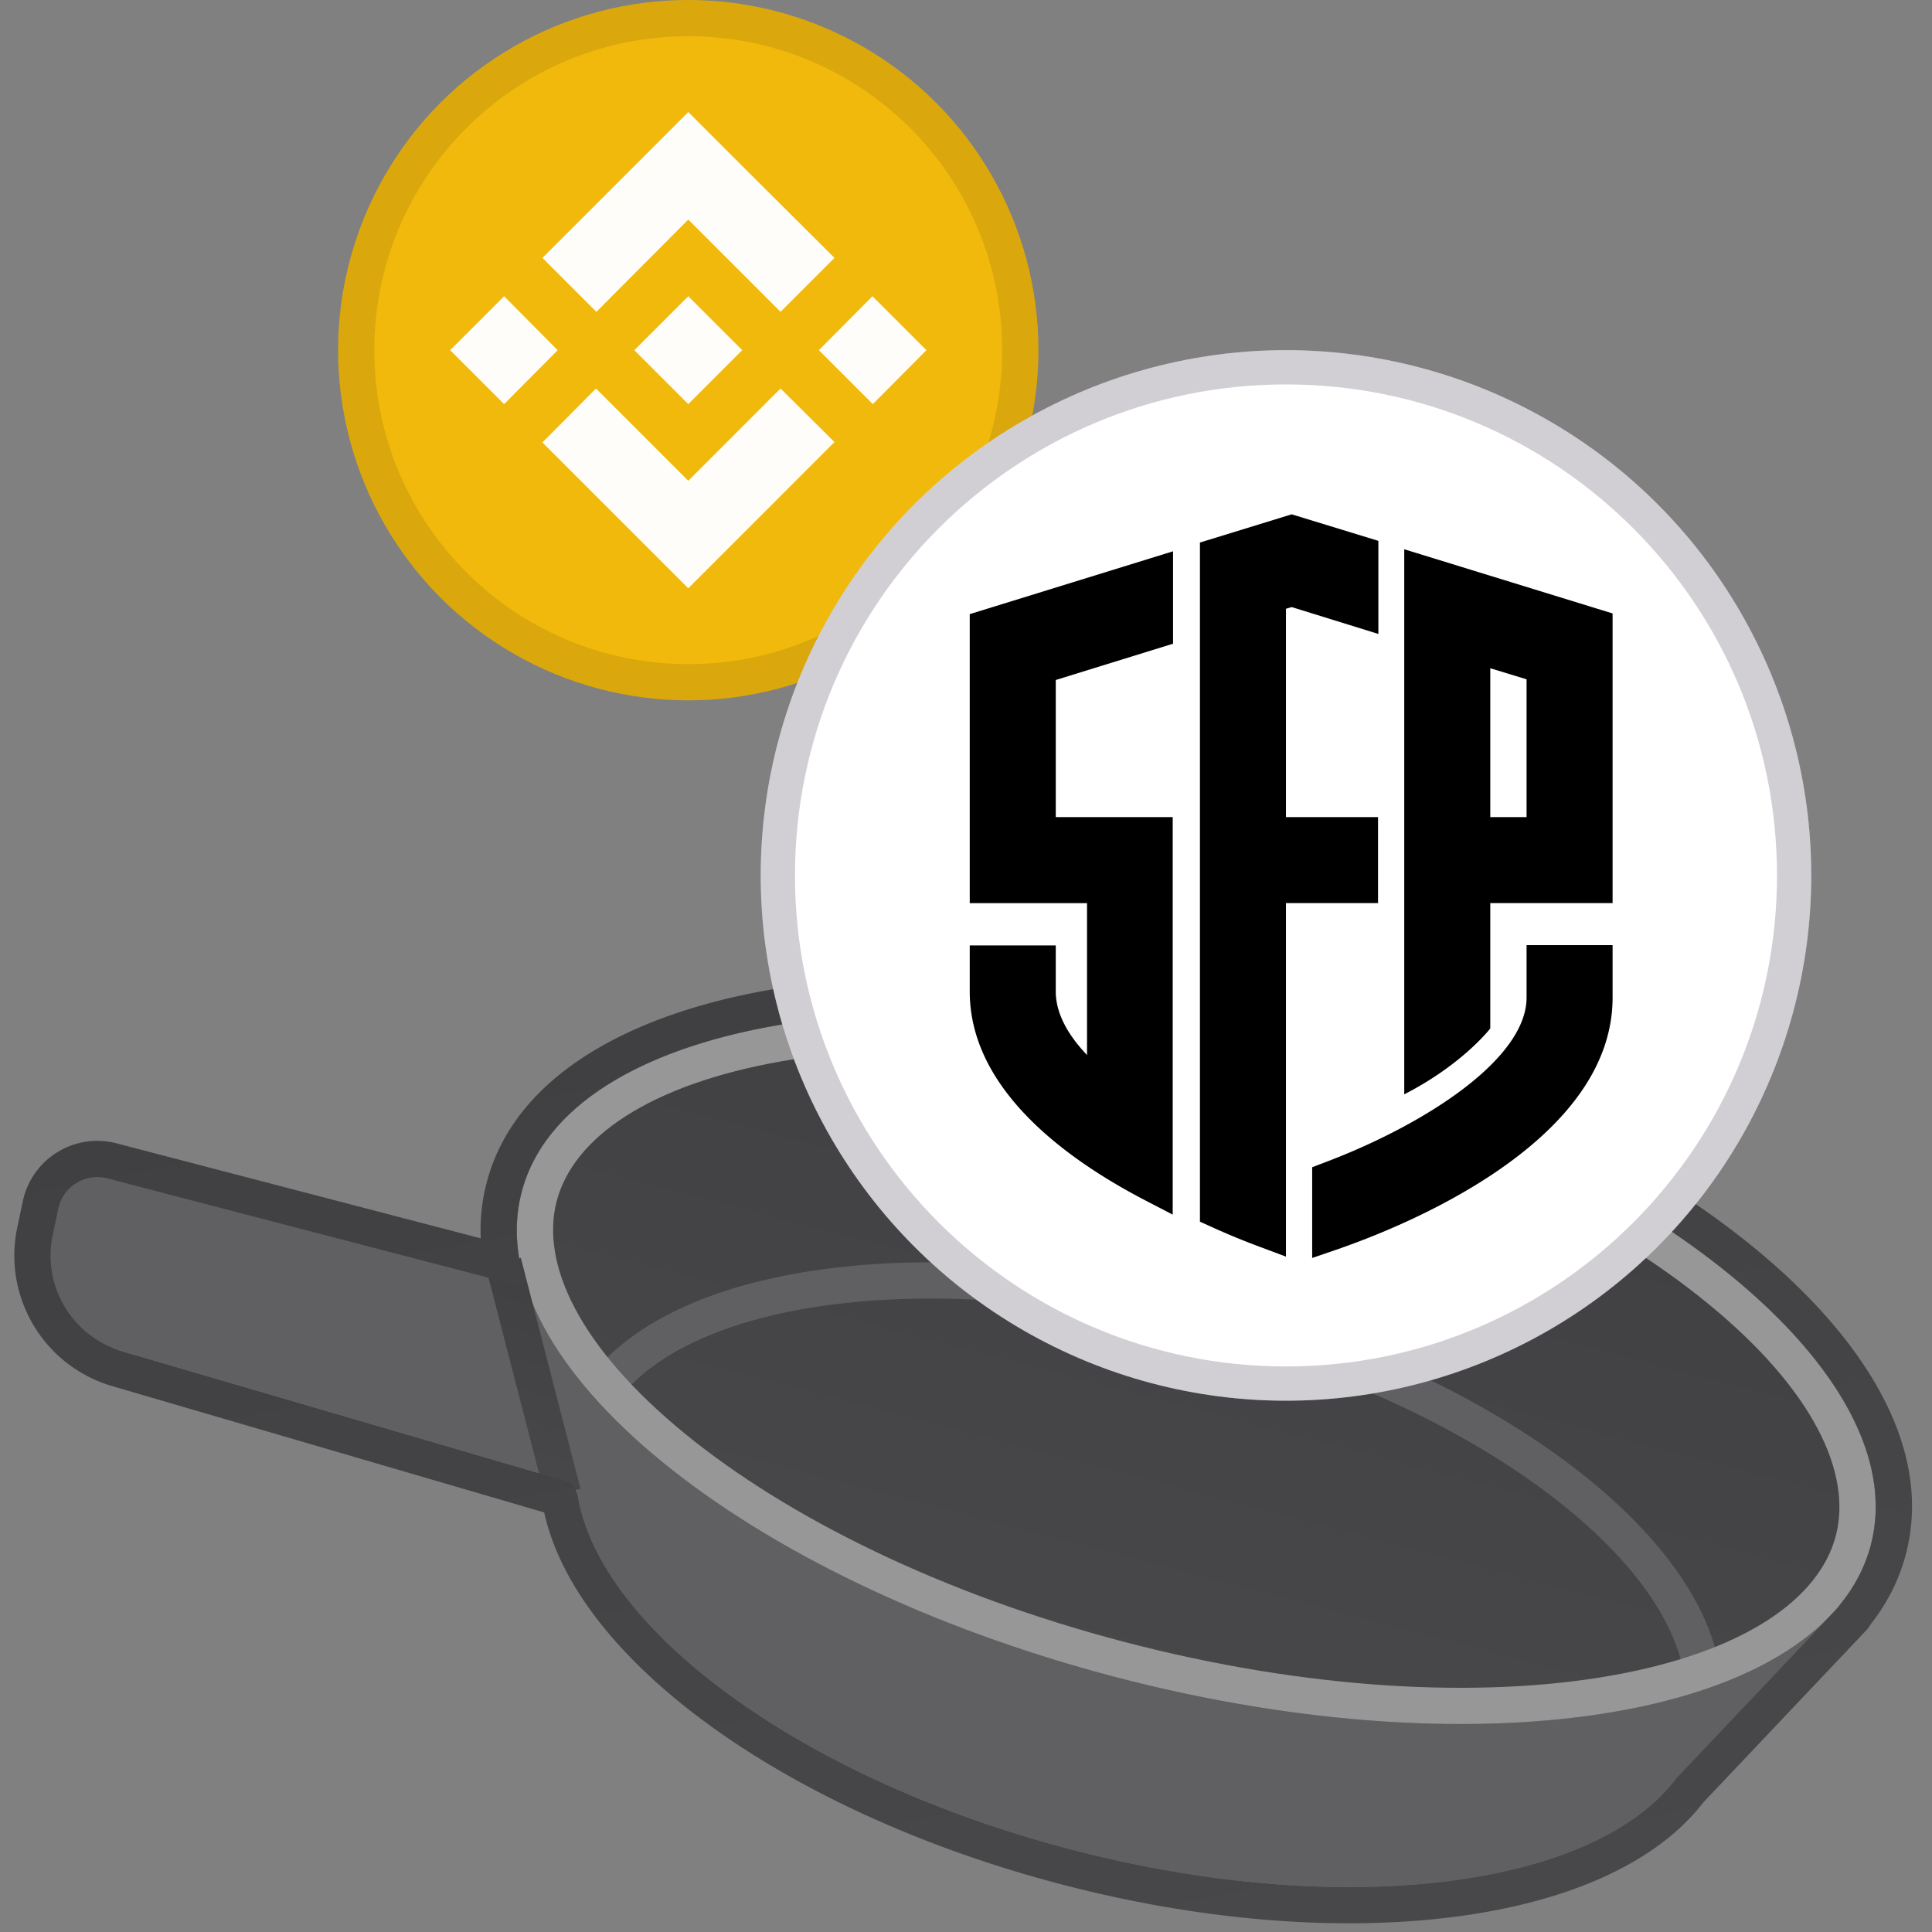 <svg width="160" height="160" fill="none" xmlns="http://www.w3.org/2000/svg"><rect width="100%" height="100%" fill="#808080" stroke="none"/><g clip-path="url(#clip0)"><path d="M48.045 119.028c-3.178 12.144 15 27.421 40.602 34.121 25.603 6.7 48.934 2.287 52.112-9.858 3.178-12.145-15-27.421-40.602-34.122-25.602-6.7-48.934-2.286-52.112 9.859z" fill="#606063"/><path d="M136.924 149.273l15.422-16.285-109.354-28.619 5.72 21.818 88.212 23.086z" fill="#606063"/><path d="M49.934 108.293L8.072 97.338a3.304 3.304 0 00-4.062 2.486l-.469 2.129a8.258 8.258 0 005.746 9.7L51.1 123.892l-1.165-15.599z" fill="#606063"/><path d="M43.203 98.71c-3.694 14.114 18.324 32.101 49.178 40.176 30.854 8.074 58.86 3.178 62.554-10.936 3.694-14.114-18.324-32.101-49.178-40.176-30.854-8.074-58.86-3.178-62.554 10.936z" fill="url(#paint0_linear)"/><path fill-rule="evenodd" clip-rule="evenodd" d="M127.673 123.286c7.098 5.22 11.246 10.866 11.865 15.871l2.978-.368c-.772-6.238-5.737-12.531-13.066-17.92-7.389-5.435-17.439-10.148-28.913-13.151-11.474-3.002-22.544-3.817-31.649-2.699-9.029 1.109-16.44 4.163-20.168 9.223l2.415 1.779c2.991-4.06 9.373-6.95 18.119-8.024 8.67-1.064 19.354-.299 30.523 2.624s20.859 7.49 27.896 12.665z" fill="#606063"/><path fill-rule="evenodd" clip-rule="evenodd" d="M56.734 118.739c-8.72-7.124-11.998-14.041-10.63-19.27 1.37-5.229 7.615-9.653 18.707-11.593 10.807-1.889 25.078-1.153 40.186 2.8 15.108 3.954 27.911 10.304 36.406 17.245 8.721 7.124 11.998 14.041 10.63 19.27-1.369 5.229-7.614 9.653-18.707 11.593-10.806 1.889-25.078 1.153-40.186-2.8-15.108-3.954-27.91-10.304-36.406-17.245zm35.647 20.147c-30.854-8.075-52.872-26.062-49.178-40.176 3.693-14.114 31.7-19.01 62.554-10.936 30.854 8.075 52.872 26.062 49.178 40.176-3.694 14.114-31.7 19.01-62.554 10.936z" fill="#979797"/><path fill-rule="evenodd" clip-rule="evenodd" d="M45.167 124.049l-4.937-19.123 2.905-.75 4.937 19.123-2.905.75z" fill="url(#paint1_linear)"/><path fill-rule="evenodd" clip-rule="evenodd" d="M43.47 106.189a16.43 16.43 0 01-.33-1.26l-.143-.54c-.002-.009.005-.017.014-.014.008.002.016-.005.014-.013a13.388 13.388 0 01-.217-2.984v-.001c.035-.902.165-1.792.395-2.667 3.693-14.115 31.7-19.01 62.554-10.936 30.854 8.075 52.872 26.062 49.178 40.176a12.401 12.401 0 01-.963 2.519v.001a13.726 13.726 0 01-1.635 2.475l-.016.019c-.002.003-.003.005-.003.008 0 .005.004.01.009.011.005.001.008.006.009.01 0 .003-.001.007-.003.009l-.608.642c-.07.076-.141.151-.214.226l-1.236 1.305-.002.002-11.48 12.122c-6.807 9.031-27.596 11.752-50.146 5.85-22.302-5.837-38.971-18.182-40.797-29.295-.093-.569-.483-1.054-1.037-1.215L10.127 111.91a8.26 8.26 0 01-5.762-9.635l.459-2.172a3.304 3.304 0 014.066-2.514l34.249 8.931a.27.27 0 00.33-.331zm-3.658-3.636a15.574 15.574 0 01.488-4.603c2.326-8.885 11.93-13.966 23.478-15.984 11.833-2.069 26.992-1.215 42.738 2.906 15.746 4.12 29.38 10.802 38.683 18.402 9.078 7.417 14.963 16.551 12.638 25.436-.557 2.129-1.552 4.064-2.901 5.789a3.08 3.08 0 01-.425.566l-.588.621a26.355 26.355 0 01-.243.257l-.01.01-12.588 13.293c-4.171 5.406-12.026 8.46-21.098 9.556-9.3 1.124-20.517.28-32.096-2.751-11.453-2.997-21.548-7.685-29.079-13.141-7.079-5.13-12.32-11.262-13.742-17.657L9.285 114.789a11.259 11.259 0 01-7.855-13.134l.459-2.173a6.304 6.304 0 017.758-4.796l30.165 7.867z" fill="url(#paint2_linear)"/><circle cx="57" cy="29" r="29" fill="#F0B90B"/><path d="M46.185 29l-4.437 4.468L37.28 29l4.468-4.468L46.185 29zM57 18.185l7.641 7.641 4.468-4.468-7.641-7.61L57 9.28l-4.468 4.468-7.61 7.61 4.467 4.468L57 18.185zm15.252 6.347L67.815 29l4.468 4.468L76.72 29l-4.468-4.468zM57 39.815l-7.642-7.642-4.437 4.468 7.642 7.642L57 48.72l4.468-4.468 7.641-7.642-4.468-4.437L57 39.816zm0-6.347L61.468 29 57 24.532 52.532 29 57 33.468z" fill="#FFFDFA"/><path fill-rule="evenodd" clip-rule="evenodd" d="M57 55c14.36 0 26-11.64 26-26S71.36 3 57 3 31 14.64 31 29s11.64 26 26 26zm0 3c16.016 0 29-12.984 29-29S73.016 0 57 0 28 12.984 28 29s12.984 29 29 29z" fill="#191326" opacity=".1"/><circle cx="106.5" cy="72.5" r="43.5" fill="#fff"/><path fill-rule="evenodd" clip-rule="evenodd" d="M106.498 67.668h7.625v7.124h-7.625v29.276l-2.003-.751a60.274 60.274 0 01-4.258-1.754l-.863-.389V44.931l7.597-2.337 7.18 2.198v7.709l-7.18-2.226-.473.139v17.254zm-16.474 7.125H80.31V50.86l16.837-5.204v7.653l-9.712 3.005v11.354h9.684v32.922l-2.143-1.113c-6.679-3.45-14.666-9.267-14.666-17.365v-3.813h7.124v3.813c0 1.67.863 3.45 2.589 5.26v-12.58zm26.27-29.305v45.139c4.842-2.477 7.124-5.455 7.124-5.455v-10.38h10.13V50.803l-17.254-5.315zm10.13 22.18h-3.006V55.34l3.006.918v11.41zm-16.809 28.636c8.377-3.145 16.809-8.599 16.809-13.692v-4.341h7.124v4.341c0 12.106-17.56 19.063-22.931 20.9l-1.948.668v-7.514l.946-.362z" fill="#000"/><path fill-rule="evenodd" clip-rule="evenodd" d="M106.5 113.163c22.458 0 40.663-18.205 40.663-40.663S128.958 31.837 106.5 31.837 65.837 50.042 65.837 72.5s18.205 40.663 40.663 40.663zm0 2.837c24.024 0 43.5-19.476 43.5-43.5S130.524 29 106.5 29 63 48.476 63 72.5 82.476 116 106.5 116z" fill="#191326" opacity=".2"/></g><defs><linearGradient id="paint0_linear" x1="105.757" y1="87.774" x2="92.381" y2="138.886" gradientUnits="userSpaceOnUse"><stop stop-color="#404042"/><stop offset="1" stop-color="#48484B"/></linearGradient><linearGradient id="paint1_linear" x1="46.567" y1="105.096" x2="41.735" y2="123.129" gradientUnits="userSpaceOnUse"><stop stop-color="#404042"/><stop offset="1" stop-color="#48484B"/></linearGradient><linearGradient id="paint2_linear" x1="73.495" y1="80.169" x2="89.09" y2="164.62" gradientUnits="userSpaceOnUse"><stop stop-color="#404042"/><stop offset="1" stop-color="#48484B"/></linearGradient><clipPath id="clip0"><path fill="#fff" d="M0 0h160v160H0z"/></clipPath></defs></svg>